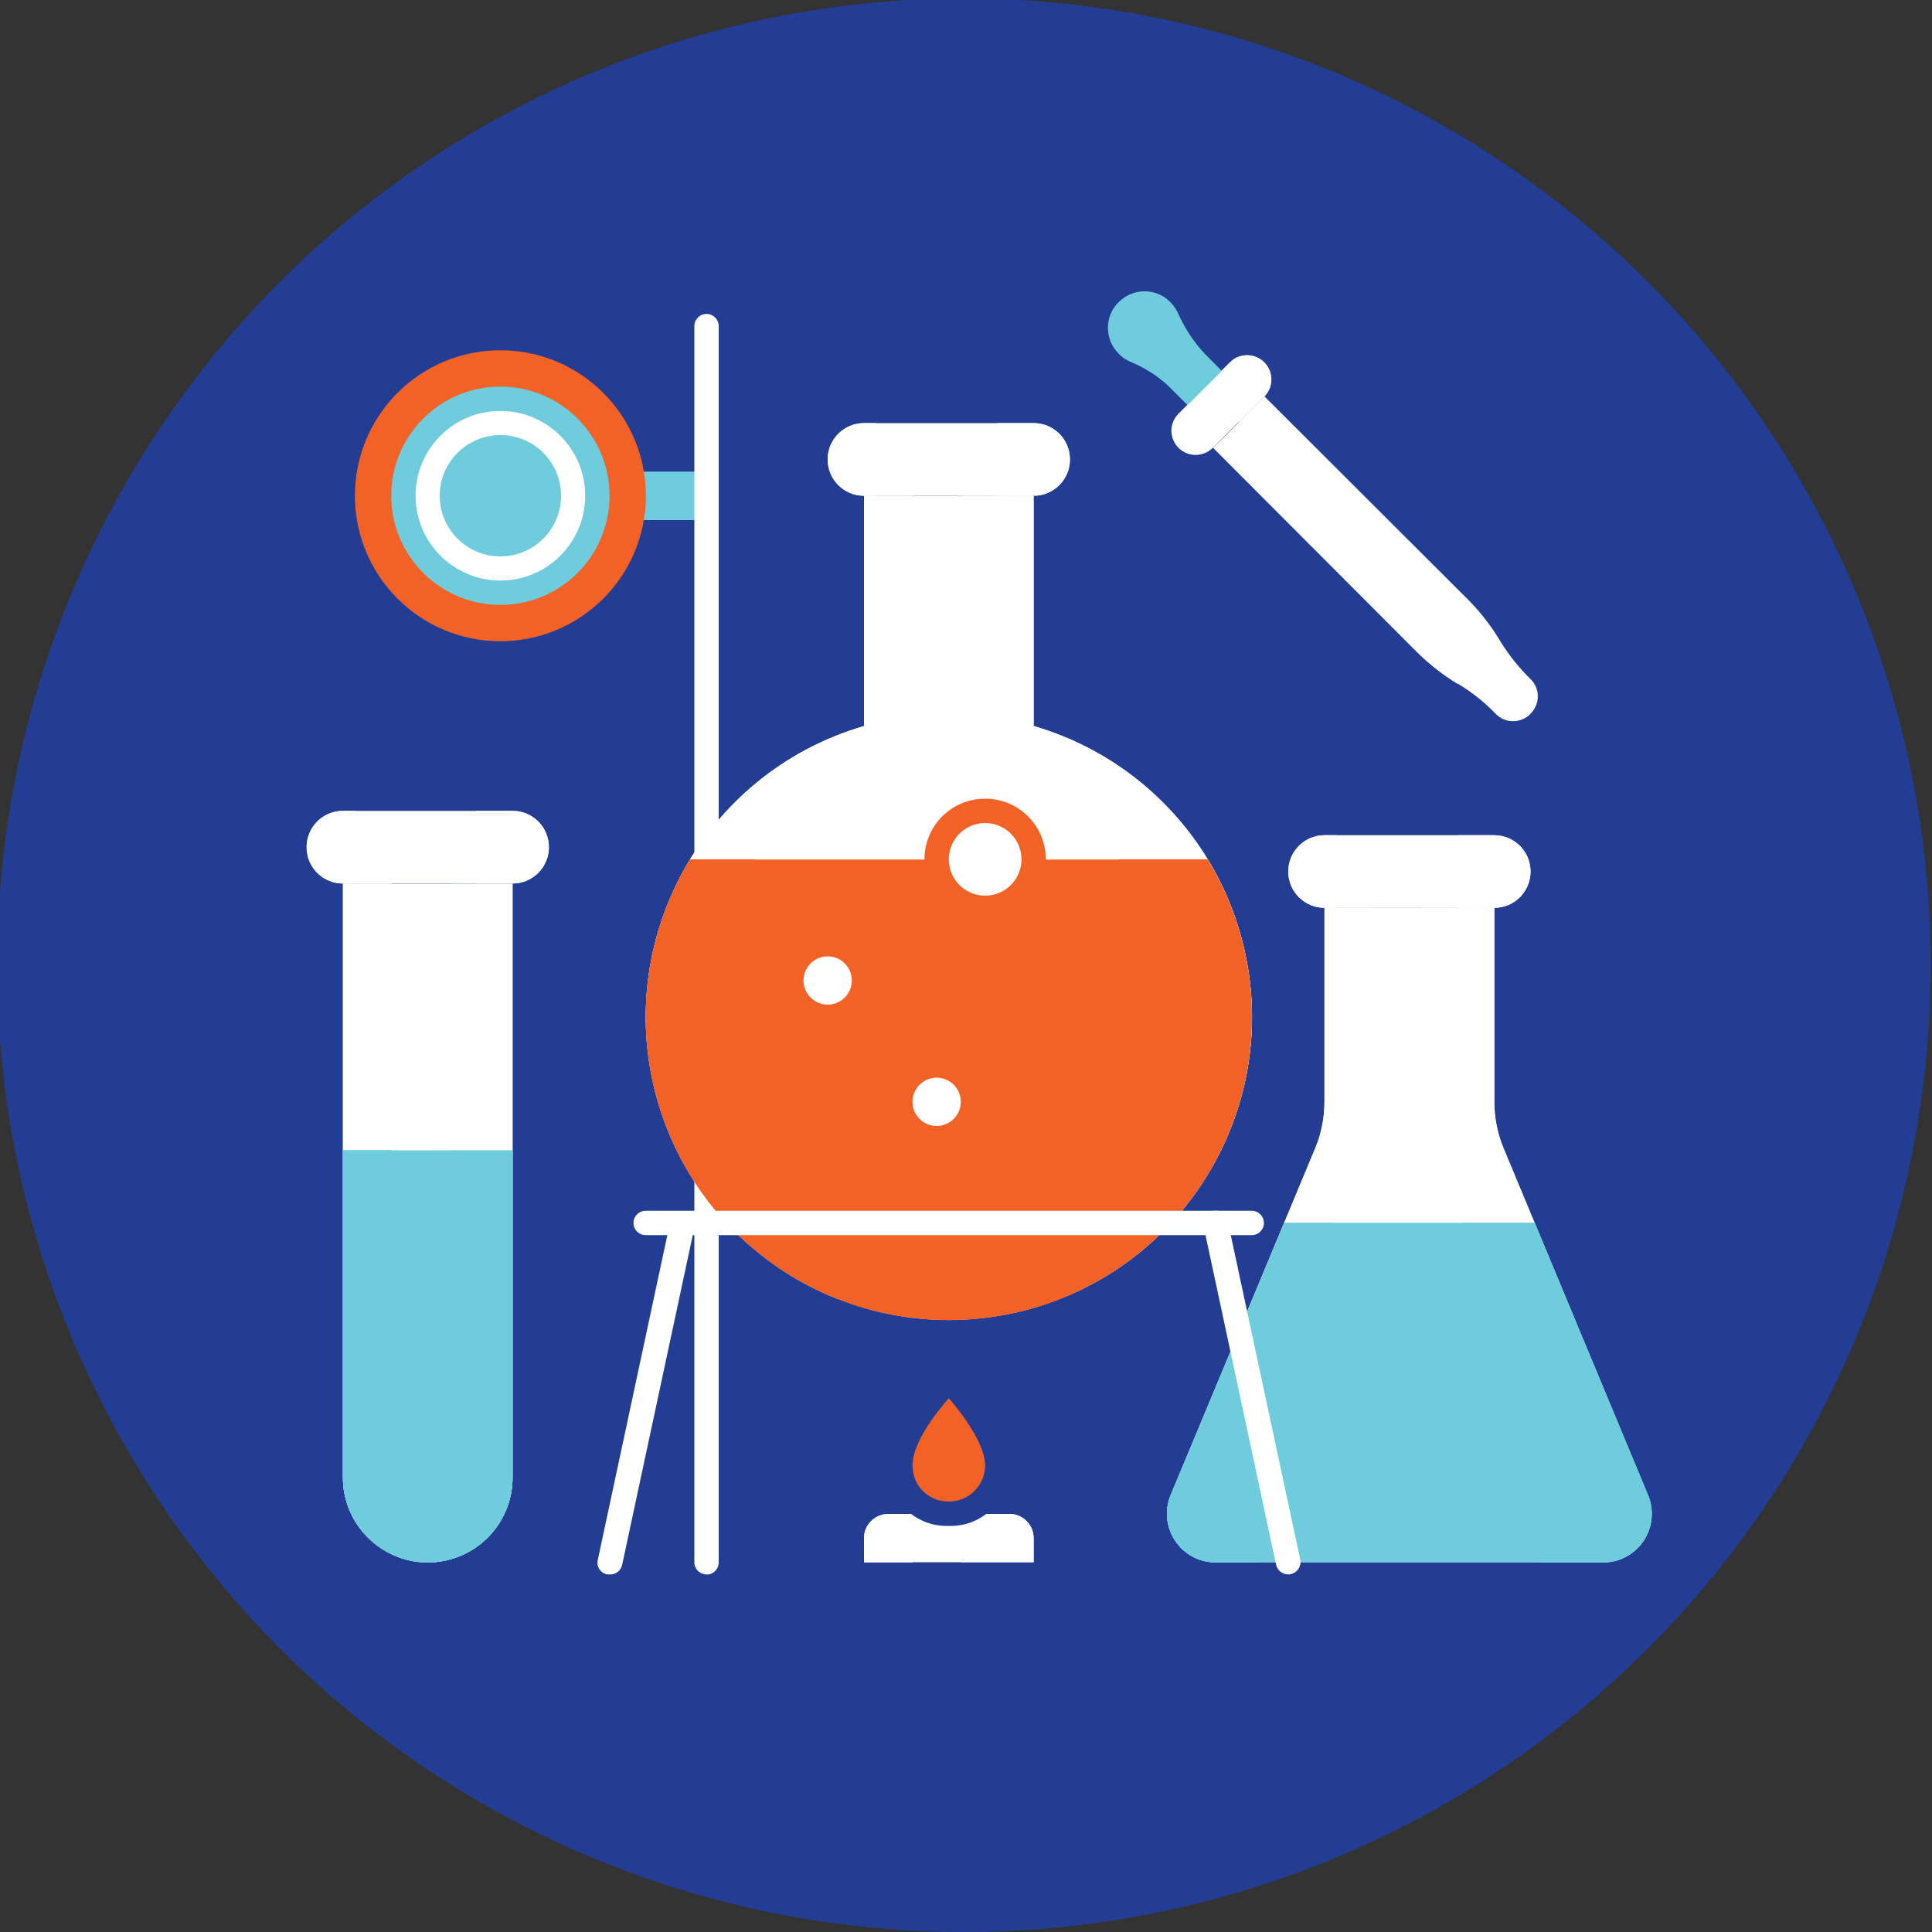 <?xml version="1.0" encoding="UTF-8"?><svg xmlns="http://www.w3.org/2000/svg" viewBox="0 0 100 100"><rect x="0" y="0" width="100" height="100" fill="#333333" stroke="none"/><defs><style>.cls-1{fill:#6fccdd;}.cls-1,.cls-2,.cls-3,.cls-4{stroke-width:0px;}.cls-2{fill:#243d94;}.cls-3{fill:#fff;}.cls-4{fill:#f26227;}</style></defs><g id="Layer_3"><circle class="cls-2" cx="49.89" cy="49.96" r="50.04"/></g><g id="Layer_1_copy"><path class="cls-1" d="m32.8,24.41h3.76v2.51h-3.76v-2.51Z"/><path class="cls-3" d="m36.57,81.49c-.35,0-.63-.28-.63-.63V16.88c0-.35.28-.63.63-.63s.63.28.63.63v63.99c0,.35-.28.63-.63.63Z"/><circle class="cls-4" cx="25.9" cy="25.66" r="7.53"/><circle class="cls-3" cx="25.9" cy="25.66" r="5.02"/><circle class="cls-1" cx="25.9" cy="25.66" r="3.14"/><path class="cls-3" d="m82.99,80.86h-20.07c-1.39,0-2.51-1.11-2.52-2.5,0-.35.07-.7.21-1.02l7.47-17.91c.32-.76.48-1.58.48-2.41v-10.04h8.78v10.04c0,.83.16,1.65.48,2.41l7.45,17.91c.56,1.27-.02,2.75-1.29,3.31-.32.14-.66.21-1,.21h0Z"/><path class="cls-3" d="m63.13,77.35l7.45-17.91c.32-.76.48-1.58.48-2.41v-10.04h-2.51v10.04c0,.83-.16,1.65-.48,2.41l-7.45,17.91c-.56,1.27.02,2.75,1.29,3.31.32.14.66.21,1,.21h2.51c-1.39,0-2.51-1.13-2.5-2.52,0-.35.07-.69.21-1Z"/><path class="cls-3" d="m85.28,77.35l-7.45-17.91c-.32-.76-.48-1.58-.48-2.41v-10.04h-3.76v10.04c0,.83.16,1.65.48,2.41l7.45,17.91c.56,1.27-.02,2.75-1.29,3.31-.32.14-.66.21-1,.21h3.76c1.39,0,2.51-1.13,2.5-2.52,0-.35-.07-.69-.21-1Z"/><path class="cls-1" d="m82.99,80.86h-20.07c-1.39,0-2.51-1.11-2.52-2.5,0-.35.07-.7.21-1.02l5.87-14.05h12.96l5.85,14.05c.56,1.27-.02,2.75-1.29,3.31-.32.14-.66.21-1,.21Z"/><path class="cls-1" d="m85.28,77.35l-5.85-14.05h-3.76l5.85,14.05c.56,1.27-.02,2.75-1.29,3.31-.32.14-.66.21-1,.21h3.76c1.39,0,2.51-1.13,2.5-2.52,0-.35-.07-.69-.21-1Z"/><path class="cls-1" d="m63.13,77.35l5.85-14.05h-2.51l-5.85,14.05c-.56,1.27.02,2.75,1.29,3.31.32.14.66.21,1,.21h2.51c-1.39,0-2.51-1.13-2.5-2.52,0-.35.07-.69.21-1Z"/><path class="cls-2" d="m49.11,81.49c-.35,0-.63-.28-.63-.63v-17.56c0-.35.28-.63.63-.63s.63.28.63.63v17.56c0,.35-.28.63-.63.63Z"/><path class="cls-3" d="m45.98,78.36h6.27c.69,0,1.25.56,1.25,1.25v1.25h-8.78v-1.25c0-.69.56-1.25,1.25-1.25Z"/><path class="cls-3" d="m49.74,78.36h2.51c.69,0,1.25.56,1.25,1.25v1.25h-3.76v-2.51h0Z"/><path class="cls-3" d="m45.98,78.36h1.25v2.51h-2.51v-1.25c0-.69.56-1.25,1.25-1.25Z"/><path class="cls-4" d="m51.62,75.85c0,2.51-2.51,2.51-2.51,2.51,0,0-2.51,0-2.51-2.51,0-1.88,2.51-4.39,2.51-4.39,0,0,2.51,2.51,2.51,4.39Z"/><path class="cls-4" d="m49.11,71.46v6.9s-2.51,0-2.51-2.51c0-1.88,2.51-4.39,2.51-4.39Z"/><path class="cls-3" d="m53.5,37.58v-11.92h-8.78v11.92c-8.31,2.43-13.09,11.13-10.66,19.45,2.43,8.31,11.13,13.09,19.45,10.66,8.31-2.43,13.09-11.13,10.66-19.45-1.5-5.14-5.52-9.16-10.66-10.66Z"/><path class="cls-3" d="m53.5,37.58v-11.92h-3.76v13.17c8.32,2.42,13.09,11.13,10.67,19.45-1.24,4.27-4.24,7.81-8.24,9.74,8.5-1.69,14.02-9.94,12.33-18.44-1.14-5.74-5.37-10.36-10.99-12h0Z"/><path class="cls-3" d="m35.94,53.89c0-6.97,4.6-13.1,11.29-15.06v-13.17h-2.51v11.92c-8.31,2.42-13.09,11.13-10.67,19.45,1.36,4.66,4.8,8.43,9.32,10.21-4.63-2.86-7.44-7.91-7.44-13.34Z"/><path class="cls-4" d="m64.79,52.64c0,8.66-7.02,15.68-15.68,15.69-8.66,0-15.68-7.02-15.69-15.68,0-2.88.79-5.7,2.29-8.16h26.79c1.5,2.45,2.3,5.28,2.29,8.16h0Z"/><path class="cls-4" d="m62.51,44.48h-4.61c5.2,6.93,3.8,16.76-3.13,21.96-.81.61-1.68,1.14-2.6,1.58,8.5-1.69,14.01-9.94,12.32-18.44-.36-1.8-1.03-3.53-1.99-5.1h0Z"/><path class="cls-4" d="m35.94,53.89c0-3.39,1.1-6.7,3.14-9.41h-3.36c-4.5,7.4-2.16,17.05,5.24,21.55.77.47,1.58.87,2.42,1.2-4.63-2.86-7.45-7.91-7.45-13.34h0Z"/><path class="cls-3" d="m44.72,21.9h8.78c1.04,0,1.88.84,1.88,1.88h0c0,1.04-.84,1.88-1.88,1.88h-8.78c-1.04,0-1.88-.84-1.88-1.88h0c0-1.04.84-1.88,1.88-1.88Z"/><path class="cls-3" d="m51.62,21.9h1.88c1.04,0,1.88.84,1.88,1.88s-.84,1.88-1.88,1.88h-1.88v-3.76h0Z"/><path class="cls-3" d="m44.72,21.9h.63v3.76h-.63c-1.04,0-1.88-.84-1.88-1.88s.84-1.88,1.88-1.88Z"/><path class="cls-3" d="m68.56,43.23h8.78c1.04,0,1.88.84,1.88,1.88h0c0,1.04-.84,1.88-1.88,1.88h-8.78c-1.04,0-1.88-.84-1.88-1.88h0c0-1.04.84-1.88,1.88-1.88Z"/><path class="cls-3" d="m75.46,43.23h1.88c1.04,0,1.88.84,1.88,1.88s-.84,1.88-1.88,1.88h-1.88v-3.76h0Z"/><path class="cls-3" d="m68.56,43.23h.63v3.76h-.63c-1.04,0-1.88-.84-1.88-1.88s.84-1.88,1.88-1.88Z"/><path class="cls-3" d="m17.75,41.97h8.78c1.04,0,1.88.84,1.88,1.88h0c0,1.04-.84,1.88-1.88,1.88h-8.78c-1.04,0-1.88-.84-1.88-1.88h0c0-1.04.84-1.88,1.88-1.88Z"/><path class="cls-3" d="m24.65,41.97h1.88c1.04,0,1.88.84,1.88,1.88s-.84,1.88-1.88,1.88h-1.88v-3.76h0Z"/><path class="cls-3" d="m17.75,41.97h.63v3.76h-.63c-1.04,0-1.88-.84-1.88-1.88s.84-1.88,1.88-1.88Z"/><circle class="cls-3" cx="50.99" cy="44.48" r="2.51"/><path class="cls-4" d="m50.99,47.62c-1.73,0-3.14-1.4-3.14-3.14s1.4-3.14,3.14-3.14,3.14,1.4,3.14,3.14-1.4,3.14-3.14,3.14Zm0-5.02c-1.04,0-1.88.84-1.88,1.88s.84,1.88,1.88,1.88,1.88-.84,1.88-1.88-.84-1.88-1.88-1.88Z"/><circle class="cls-3" cx="42.84" cy="50.75" r="1.88"/><path class="cls-4" d="m42.84,53.26c-1.39,0-2.51-1.12-2.51-2.51s1.12-2.51,2.51-2.51,2.51,1.12,2.51,2.51-1.12,2.51-2.51,2.51Zm0-3.76c-.69,0-1.25.56-1.25,1.25s.56,1.25,1.25,1.25,1.25-.56,1.25-1.25-.56-1.25-1.25-1.25Z"/><circle class="cls-3" cx="48.48" cy="57.03" r="1.88"/><path class="cls-4" d="m48.48,59.54c-1.39,0-2.51-1.12-2.51-2.51s1.12-2.51,2.51-2.51,2.51,1.12,2.51,2.51-1.12,2.51-2.51,2.51Zm0-3.76c-.69,0-1.25.56-1.25,1.25s.56,1.25,1.25,1.25,1.25-.56,1.25-1.25-.56-1.25-1.25-1.25Z"/><path class="cls-3" d="m64.79,63.93h-31.37c-.35,0-.63-.28-.63-.63s.28-.63.63-.63h31.37c.35,0,.63.28.63.63s-.28.63-.63.63Z"/><path class="cls-3" d="m31.55,81.49h-.13c-.34-.07-.56-.4-.48-.74,0,0,0,0,0,0l3.76-17.56c.07-.35.41-.57.76-.5s.57.41.5.76l-3.76,17.56c-.07.29-.34.5-.64.48h0Z"/><path class="cls-3" d="m66.68,81.49c-.3,0-.56-.2-.63-.5l-3.76-17.56c-.08-.34.13-.67.47-.75,0,0,.02,0,.03,0,.34-.07.67.14.75.48,0,0,0,0,0,0l3.76,17.56c.07.34-.14.67-.48.75,0,0,0,0,0,0l-.13.03Z"/><path class="cls-2" d="m49.11,78.98c-1.67.06-3.07-1.24-3.14-2.91,0-.08,0-.15,0-.23,0-2.08,2.42-4.56,2.69-4.84.24-.25.64-.25.89,0,0,0,0,0,0,0,.28.28,2.69,2.75,2.69,4.84.06,1.67-1.24,3.07-2.91,3.14-.08,0-.15,0-.23,0Zm0-6.61c-.77.87-1.88,2.38-1.88,3.47s.84,1.88,1.88,1.88,1.88-.84,1.88-1.88-1.12-2.6-1.88-3.47Z"/><path class="cls-3" d="m17.75,45.74h8.78v30.74c0,2.43-1.97,4.39-4.39,4.39s-4.39-1.97-4.39-4.39v-30.74h0Z"/><path class="cls-3" d="m20.26,76.47v-30.74h-2.51v30.74c0,2.43,1.97,4.39,4.39,4.39.42,0,.85-.06,1.25-.18-1.86-.55-3.14-2.27-3.14-4.21Z"/><path class="cls-3" d="m23.39,45.74v30.74c0,1.82-1.12,3.45-2.82,4.1,2.27.87,4.8-.27,5.67-2.53.19-.5.29-1.03.29-1.56v-30.74h-3.14Z"/><path class="cls-1" d="m26.53,59.54v16.94c0,2.43-1.97,4.39-4.39,4.39s-4.39-1.97-4.39-4.39v-16.94h8.78Z"/><path class="cls-1" d="m23.39,59.54v16.94c0,1.82-1.12,3.45-2.82,4.1,2.27.87,4.8-.27,5.67-2.53.19-.5.29-1.03.29-1.56v-16.94h-3.14Z"/><path class="cls-1" d="m20.26,76.47v-16.94h-2.51v16.94c0,2.43,1.97,4.39,4.39,4.39.42,0,.85-.06,1.25-.18-1.86-.55-3.14-2.27-3.14-4.21Z"/><path class="cls-3" d="m65.45,20.52l10.63,10.61c.6.62,1.13,1.31,1.57,2.05.44.72.97,1.38,1.57,1.97.5.48.5,1.28.02,1.77,0,0-.01.01-.02.02-.49.49-1.28.49-1.77,0,0,0,0,0,0,0-.6-.6-1.26-1.12-1.99-1.55h-.03c-.73-.45-1.41-.98-2.02-1.59l-10.61-10.63,2.66-2.66Z"/><path class="cls-3" d="m62.79,23.18l10.61,10.63c.62.6,1.31,1.13,2.05,1.57h.03c.71.44,1.36.97,1.94,1.57.48.5,1.28.5,1.77.02,0,0,.01-.01.02-.02l-15.06-15.06-1.37,1.29Z"/><path class="cls-3" d="m61,21.41l2.66-2.66c.49-.49,1.28-.49,1.77,0h0c.49.49.49,1.28,0,1.77l-2.66,2.66c-.49.49-1.28.49-1.77,0h0c-.49-.49-.49-1.28,0-1.77Z"/><path class="cls-3" d="m62.34,20.09l1.33-1.33c.49-.49,1.28-.49,1.77,0s.49,1.28,0,1.77l-1.33,1.33h0l-1.77-1.77h0Z"/><path class="cls-1" d="m60.33,15.43c.27.19.48.45.63.75.34.78.81,1.5,1.39,2.12l.89.9-1.77,1.77-.75-.75c-.6-.63-1.33-1.12-2.13-1.46-.26-.1-.5-.25-.69-.46-.74-.73-.74-1.93,0-2.66.09-.09.18-.16.28-.23.65-.45,1.51-.44,2.16.02h0Z"/><path class="cls-1" d="m25.9,31.31c-3.12,0-5.65-2.53-5.65-5.65s2.53-5.65,5.65-5.65,5.65,2.53,5.65,5.65-2.53,5.65-5.65,5.65Zm0-10.04c-2.43,0-4.39,1.97-4.39,4.39s1.97,4.39,4.39,4.39,4.39-1.97,4.39-4.39-1.97-4.39-4.39-4.39Z"/></g></svg>